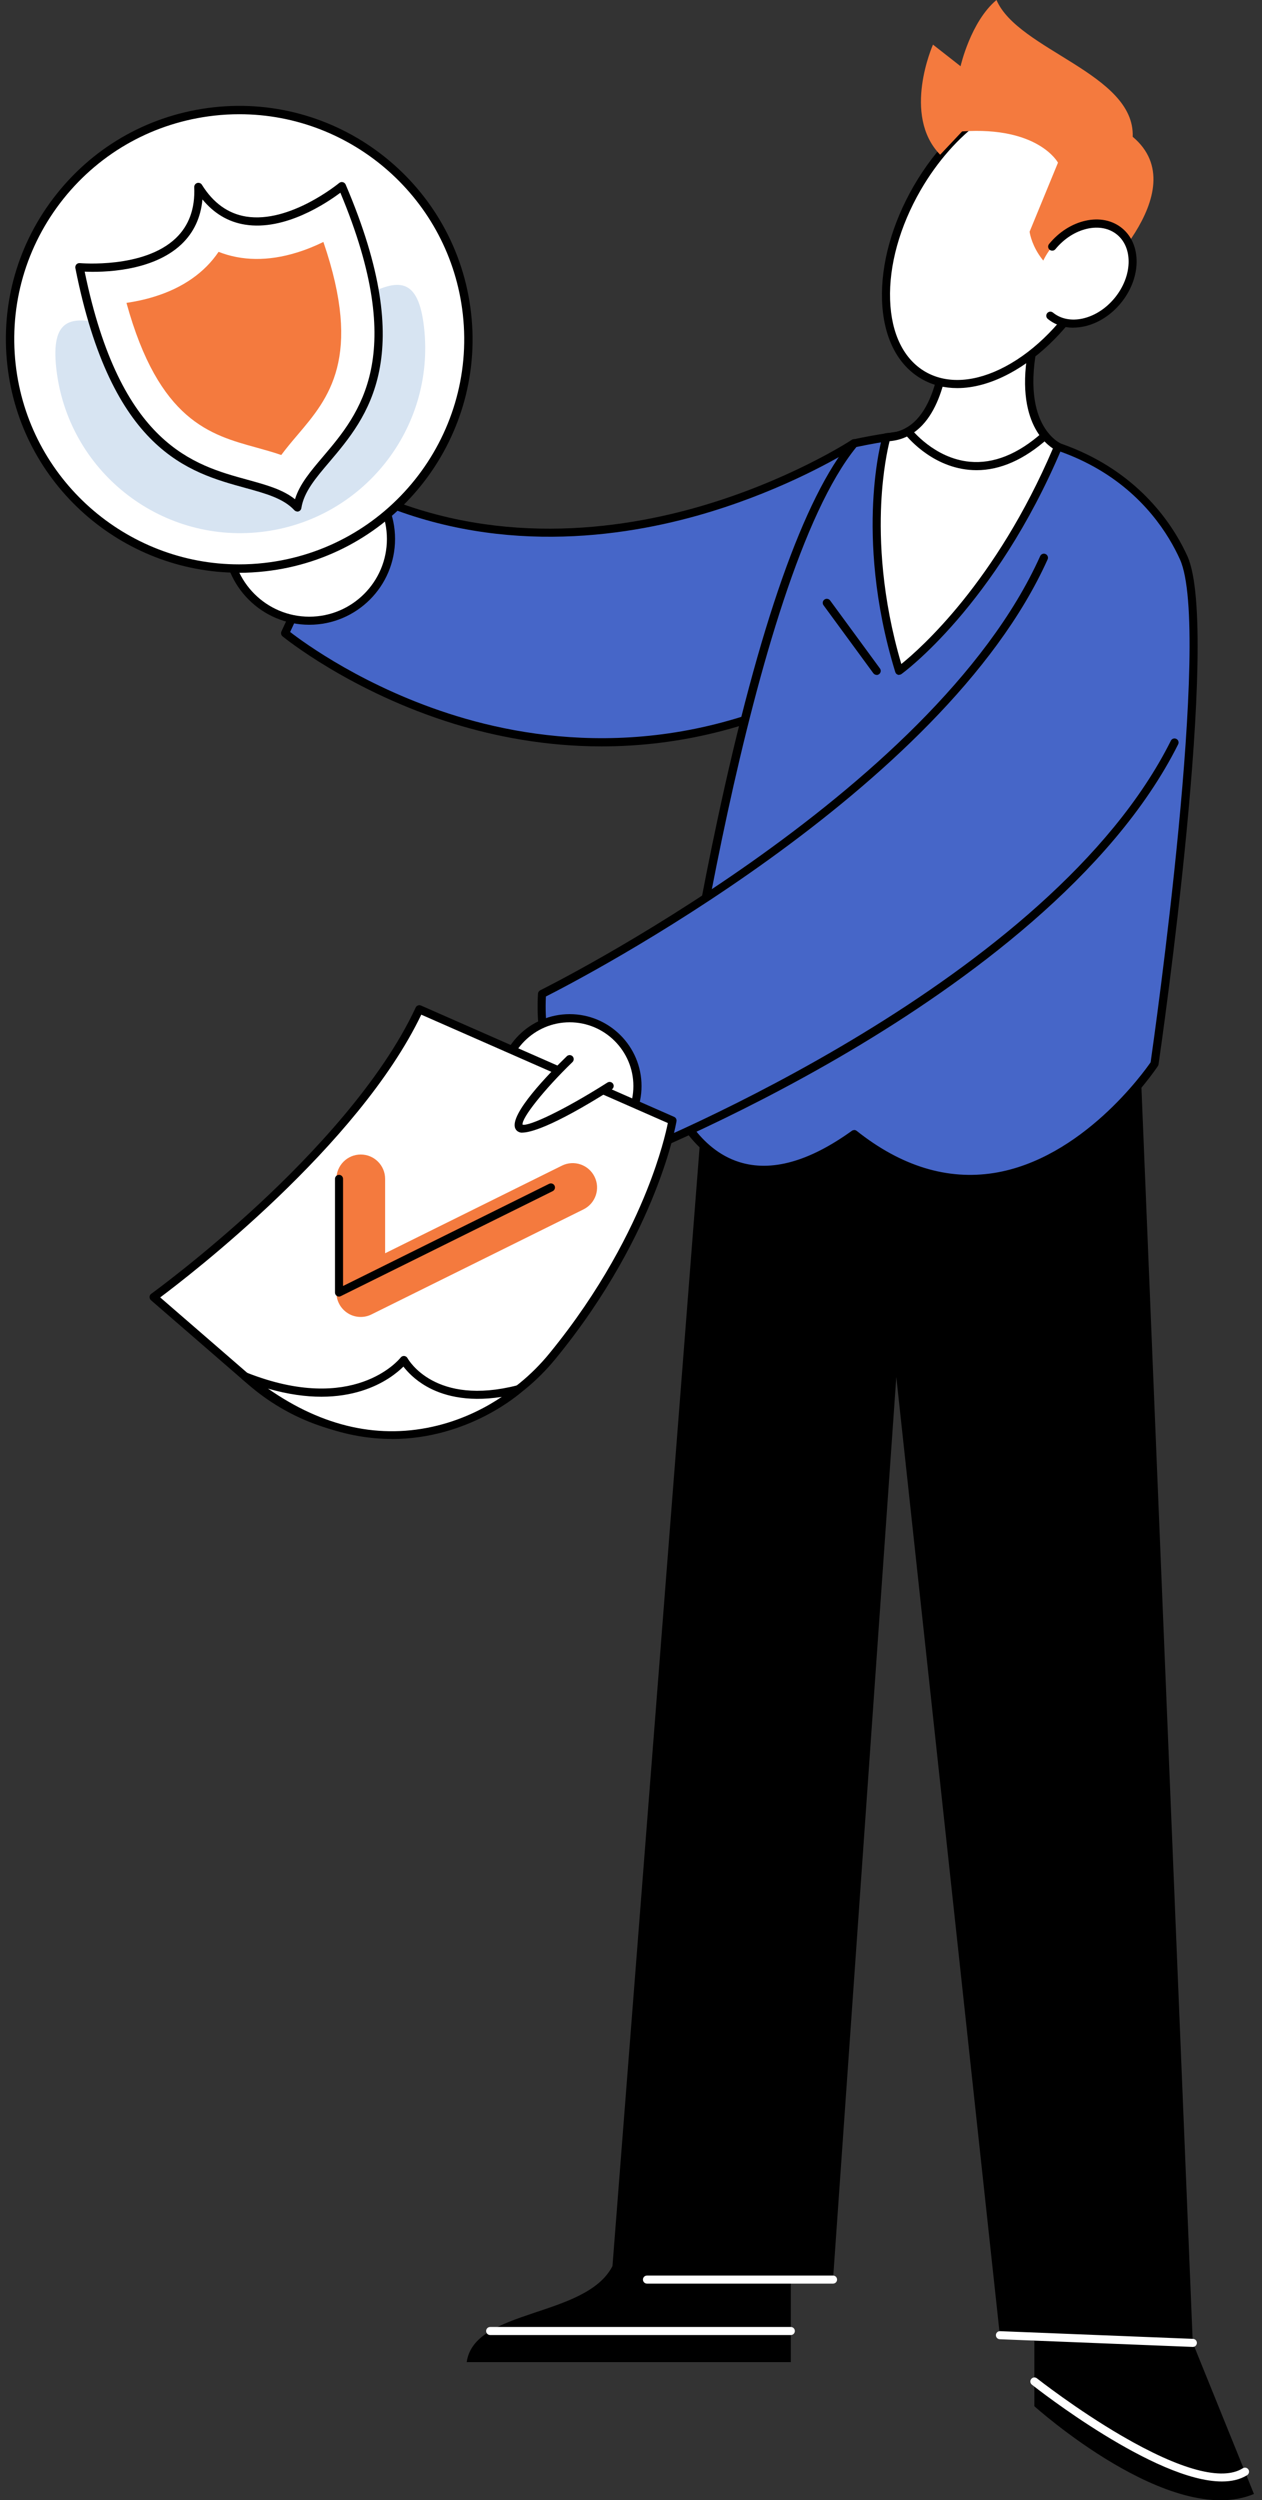 <svg width="101" height="200" viewBox="0 0 101 200" fill="none" xmlns="http://www.w3.org/2000/svg">
<rect x="0" y="0" width="101" height="200" fill="#333333" stroke="none"/>
<g clip-path="url(#clip0_61_631)">
<path d="M22.821 50.652C22.821 50.652 43.953 68.148 68.361 53.647V35.458C68.361 35.458 47.977 48.924 28.239 38.968L22.827 50.658L22.821 50.652Z" fill="#4666C8"/>
<path d="M48.156 59.705C43.63 59.705 39.611 58.903 36.341 57.899C28.041 55.346 22.666 50.945 22.612 50.903C22.498 50.807 22.462 50.652 22.522 50.514L27.934 38.824C27.97 38.747 28.041 38.681 28.119 38.657C28.203 38.627 28.292 38.633 28.37 38.675C38.463 43.769 48.736 42.55 55.583 40.636C63.015 38.555 68.121 35.219 68.169 35.183C68.271 35.117 68.396 35.111 68.504 35.171C68.612 35.225 68.677 35.338 68.677 35.458V53.647C68.677 53.761 68.618 53.869 68.516 53.928C61.227 58.264 54.231 59.705 48.15 59.705H48.156ZM23.222 50.556C24.25 51.351 29.249 55.047 36.556 57.283C44.06 59.585 55.6 60.781 68.032 53.456V36.038C66.555 36.929 61.963 39.518 55.786 41.252C48.898 43.183 38.583 44.415 28.388 39.398L23.222 50.55V50.556Z" fill="black"/>
<path d="M24.753 49.653C28.362 49.653 31.288 46.727 31.288 43.118C31.288 39.508 28.362 36.582 24.753 36.582C21.143 36.582 18.217 39.508 18.217 43.118C18.217 46.727 21.143 49.653 24.753 49.653Z" fill="white"/>
<path d="M24.753 49.976C20.968 49.976 17.888 46.897 17.888 43.112C17.888 39.327 20.968 36.247 24.753 36.247C28.538 36.247 31.617 39.327 31.617 43.112C31.617 46.897 28.538 49.976 24.753 49.976ZM24.753 36.905C21.326 36.905 18.54 39.691 18.54 43.118C18.54 46.544 21.326 49.33 24.753 49.33C28.179 49.33 30.965 46.544 30.965 43.118C30.965 39.691 28.179 36.905 24.753 36.905Z" fill="black"/>
<path d="M91.226 83.957L95.459 187.407L100.356 199.498C93.677 202.296 82.783 192.478 82.783 192.478V187.258L80.02 186.797L71.733 110.147L66.668 182.349H63.29V188.95H37.351C37.967 184.651 46.87 185.422 49.017 181.272L56.384 86.72L91.226 83.957Z" fill="black"/>
<path d="M68.361 35.458C84.935 31.93 92.212 39.028 94.736 44.619C97.421 50.574 92.398 85.087 92.398 85.087C92.398 85.087 81.713 101.31 68.361 90.714C57.538 98.499 53.825 87.886 53.825 87.886C53.825 87.886 59.379 46.275 68.361 35.458Z" fill="#4666C8"/>
<path d="M77.617 94.63C74.466 94.63 71.362 93.453 68.349 91.121C64.833 93.602 61.669 94.427 58.955 93.572C55.074 92.352 53.573 88.173 53.514 87.999C53.496 87.951 53.49 87.898 53.496 87.85C53.508 87.748 54.913 77.302 57.4 65.666C60.743 50.012 64.348 39.781 68.103 35.255C68.151 35.201 68.217 35.159 68.289 35.147C75.757 33.557 82.035 33.957 86.957 36.331C91.842 38.693 94.108 42.454 95.029 44.487C97.725 50.461 92.924 83.724 92.721 85.135C92.715 85.183 92.697 85.225 92.673 85.267C92.458 85.59 87.345 93.237 79.662 94.469C78.98 94.577 78.298 94.63 77.623 94.63H77.617ZM68.361 90.391C68.432 90.391 68.504 90.415 68.564 90.463C72.128 93.291 75.829 94.421 79.554 93.829C86.61 92.699 91.597 85.685 92.087 84.974C92.344 83.186 96.996 50.431 94.437 44.756C92.643 40.78 86.538 31.966 68.54 35.757C59.947 46.287 54.44 85.793 54.159 87.856C54.369 88.4 55.858 91.916 59.164 92.956C61.723 93.763 64.755 92.92 68.175 90.457C68.229 90.415 68.301 90.397 68.367 90.397L68.361 90.391Z" fill="black"/>
<path d="M94.012 59.4C83.883 79.658 49.454 92.914 49.454 92.914C49.454 92.914 42.846 88.412 43.384 79.508C43.384 79.508 74.806 64.064 83.554 44.619C83.554 44.619 95.029 44.487 94.012 59.4Z" fill="#4666C8"/>
<path d="M49.453 93.237C49.388 93.237 49.328 93.219 49.268 93.183C49.202 93.136 42.517 88.472 43.056 79.491C43.062 79.371 43.133 79.269 43.235 79.216C43.546 79.06 74.651 63.597 83.249 44.481C83.321 44.32 83.518 44.242 83.68 44.32C83.841 44.391 83.919 44.589 83.841 44.75C75.482 63.334 46.207 78.444 43.689 79.712C43.307 87.497 48.575 91.844 49.489 92.544C52.084 91.515 84.11 78.45 93.707 59.25C93.785 59.089 93.982 59.023 94.144 59.107C94.305 59.184 94.371 59.382 94.287 59.543C89.019 70.079 77.132 78.677 68.085 84.035C58.303 89.829 49.645 93.183 49.555 93.219C49.519 93.231 49.477 93.243 49.435 93.243L49.453 93.237Z" fill="black"/>
<path d="M70.944 34.98C70.944 34.98 68.63 42.825 71.96 53.659C71.96 53.659 79.339 48.422 84.684 35.739C84.684 35.739 80.642 33.921 83.255 25.478H75.793C75.793 25.478 76.14 34.842 70.95 34.98H70.944Z" fill="white"/>
<path d="M71.954 53.988C71.918 53.988 71.882 53.988 71.853 53.97C71.751 53.934 71.679 53.857 71.649 53.755C69.915 48.111 69.73 43.291 69.879 40.236C70.041 36.917 70.609 34.962 70.633 34.884C70.675 34.746 70.794 34.657 70.938 34.651C71.888 34.627 72.702 34.256 73.365 33.551C75.644 31.123 75.47 25.538 75.464 25.484C75.464 25.395 75.494 25.311 75.554 25.245C75.614 25.179 75.697 25.144 75.787 25.144H83.249C83.351 25.144 83.453 25.191 83.513 25.275C83.572 25.359 83.59 25.466 83.56 25.562C82.257 29.784 82.675 32.247 83.261 33.575C83.877 34.98 84.81 35.428 84.816 35.434C84.972 35.506 85.049 35.697 84.977 35.859C79.656 48.481 72.217 53.869 72.146 53.917C72.092 53.958 72.026 53.976 71.96 53.976L71.954 53.988ZM71.195 35.291C71.045 35.889 70.651 37.67 70.525 40.295C70.388 43.207 70.555 47.764 72.134 53.115C73.664 51.884 79.71 46.55 84.266 35.877C83.363 35.285 80.75 32.881 82.807 25.801H76.11C76.11 27.093 75.978 31.709 73.826 33.999C73.096 34.776 72.211 35.207 71.189 35.291H71.195Z" fill="black"/>
<path d="M87.124 22.979C83.614 29.06 77.694 32.211 73.903 30.023C70.112 27.834 69.885 21.131 73.395 15.05C76.905 8.969 82.825 5.818 86.616 8.006C90.407 10.195 90.634 16.898 87.124 22.979Z" fill="white"/>
<path d="M76.606 31.045C75.566 31.045 74.597 30.8 73.742 30.304C71.811 29.186 70.687 26.949 70.591 24.007C70.495 21.119 71.392 17.884 73.12 14.889C76.714 8.664 82.843 5.447 86.783 7.725C90.724 9.998 91.005 16.916 87.411 23.14C85.683 26.13 83.327 28.528 80.78 29.885C79.333 30.657 77.922 31.045 76.618 31.045H76.606ZM83.907 7.636C80.499 7.636 76.373 10.554 73.676 15.218C72.008 18.106 71.141 21.221 71.237 23.989C71.326 26.698 72.331 28.743 74.065 29.742C75.799 30.74 78.071 30.591 80.463 29.317C82.909 28.014 85.169 25.706 86.837 22.817C90.251 16.904 90.078 10.386 86.448 8.293C85.683 7.851 84.816 7.642 83.901 7.642L83.907 7.636Z" fill="black"/>
<path d="M87.124 22.979C82.807 21.933 82.4 18.536 82.4 18.536L84.672 13.011C84.672 13.011 83.112 10.093 77.001 10.512L75.243 12.377C72.157 9.208 74.669 3.57 74.669 3.57L76.875 5.298C76.875 5.298 77.682 1.728 79.751 0C81.479 4.03 90.843 5.884 90.652 10.942C95.872 15.313 87.124 22.979 87.124 22.979Z" fill="#F47A3E"/>
<path d="M78.149 37.611C77.945 37.611 77.742 37.599 77.539 37.581C74.418 37.282 72.498 34.812 72.415 34.711C72.307 34.567 72.331 34.364 72.474 34.256C72.618 34.148 72.821 34.172 72.929 34.316C72.947 34.34 74.764 36.666 77.605 36.935C79.518 37.114 81.473 36.331 83.417 34.603C83.548 34.483 83.757 34.495 83.877 34.627C83.997 34.758 83.985 34.968 83.853 35.087C81.976 36.761 80.056 37.611 78.155 37.611H78.149Z" fill="black"/>
<path d="M46.831 92.157C49.747 91.472 51.555 88.552 50.869 85.636C50.184 82.721 47.264 80.913 44.349 81.598C41.433 82.284 39.625 85.203 40.31 88.119C40.996 91.034 43.915 92.843 46.831 92.157Z" fill="white"/>
<path d="M45.591 92.627C42.422 92.627 39.839 90.05 39.839 86.875C39.839 83.7 42.416 81.123 45.591 81.123C48.766 81.123 51.343 83.7 51.343 86.875C51.343 90.05 48.766 92.627 45.591 92.627ZM45.591 81.775C42.781 81.775 40.49 84.065 40.49 86.875C40.49 89.686 42.781 91.976 45.591 91.976C48.401 91.976 50.691 89.686 50.691 86.875C50.691 84.065 48.401 81.775 45.591 81.775Z" fill="black"/>
<path d="M70.16 53.988C70.059 53.988 69.963 53.94 69.897 53.857L65.909 48.416C65.801 48.272 65.831 48.069 65.981 47.961C66.124 47.853 66.328 47.889 66.435 48.033L70.424 53.474C70.531 53.618 70.501 53.821 70.352 53.928C70.292 53.97 70.226 53.994 70.16 53.994V53.988Z" fill="black"/>
<path d="M33.56 80.734L53.819 89.638C53.819 89.638 52.366 98.523 44.21 108.485C38.188 115.834 27.258 116.718 20.071 110.5L12.291 103.761C12.291 103.761 28.179 92.31 33.554 80.74L33.56 80.734Z" fill="white"/>
<path d="M31.145 114.966C26.995 114.966 23.036 113.496 19.861 110.745L12.082 104.006C12.004 103.94 11.969 103.845 11.969 103.743C11.969 103.641 12.022 103.552 12.106 103.492C12.148 103.462 16.118 100.586 20.698 96.341C24.914 92.43 30.511 86.522 33.267 80.597C33.339 80.435 33.53 80.364 33.692 80.435L53.95 89.339C54.088 89.398 54.165 89.542 54.141 89.691C54.123 89.781 53.759 91.987 52.377 95.45C51.11 98.631 48.706 103.516 44.461 108.694C41.507 112.3 37.315 114.506 32.651 114.907C32.149 114.949 31.641 114.972 31.145 114.972V114.966ZM12.818 103.779L20.286 110.249C23.712 113.215 28.083 114.638 32.597 114.249C37.082 113.866 41.118 111.744 43.959 108.276C48.138 103.175 50.512 98.362 51.762 95.228C52.862 92.478 53.316 90.499 53.448 89.835L33.716 81.165C28.687 91.659 15.108 102.075 12.818 103.785V103.779Z" fill="black"/>
<path d="M19.622 110.105C28.531 113.627 32.328 108.79 32.328 108.79C32.328 108.79 34.565 112.916 41.507 111.122C41.507 111.122 31.784 120.049 19.622 110.105Z" fill="white"/>
<path d="M31.366 115.104C27.91 115.104 23.808 113.95 19.413 110.356C19.287 110.255 19.257 110.075 19.341 109.938C19.425 109.8 19.592 109.741 19.742 109.8C28.292 113.179 31.922 108.778 32.071 108.587C32.137 108.503 32.245 108.455 32.352 108.467C32.46 108.479 32.556 108.539 32.609 108.634C32.699 108.79 34.828 112.509 41.417 110.811C41.561 110.775 41.71 110.841 41.782 110.972C41.854 111.104 41.824 111.265 41.716 111.367C41.65 111.427 37.531 115.11 31.36 115.11L31.366 115.104ZM21.434 111.068C25.877 114.171 30.439 115.17 35.013 114.034C37.303 113.466 39.085 112.461 40.156 111.738C37.267 112.198 35.318 111.576 34.152 110.913C33.178 110.362 32.592 109.711 32.287 109.316C31.312 110.285 27.922 112.951 21.434 111.074V111.068Z" fill="black"/>
<path d="M28.872 105.346C28.514 105.346 28.155 105.25 27.844 105.053C27.27 104.694 26.923 104.072 26.923 103.396V94.302C26.923 93.225 27.796 92.352 28.872 92.352C29.949 92.352 30.822 93.225 30.822 94.302V100.251L44.969 93.243C45.932 92.765 47.104 93.159 47.582 94.128C48.06 95.091 47.666 96.263 46.697 96.741L29.733 105.142C29.458 105.28 29.165 105.346 28.866 105.346H28.872Z" fill="#F47A3E"/>
<path d="M27.138 103.719C27.079 103.719 27.019 103.701 26.965 103.671C26.869 103.612 26.81 103.51 26.81 103.396V94.302C26.81 94.122 26.953 93.979 27.133 93.979C27.312 93.979 27.455 94.122 27.455 94.302V102.87L43.947 94.696C44.108 94.618 44.305 94.684 44.383 94.846C44.461 95.007 44.395 95.204 44.234 95.282L27.27 103.683C27.222 103.707 27.174 103.719 27.127 103.719H27.138Z" fill="black"/>
<path d="M89.456 24.037C87.925 25.897 85.509 26.441 84.062 25.251C82.615 24.061 82.681 21.586 84.212 19.726C85.743 17.867 88.158 17.323 89.605 18.512C91.052 19.702 90.987 22.178 89.456 24.037Z" fill="white"/>
<path d="M85.904 26.214C85.133 26.214 84.421 25.975 83.853 25.508C83.716 25.395 83.692 25.191 83.811 25.048C83.925 24.91 84.128 24.886 84.272 25.006C84.894 25.514 85.743 25.682 86.657 25.478C87.608 25.263 88.511 24.683 89.205 23.84C90.622 22.118 90.706 19.846 89.402 18.77C88.78 18.261 87.931 18.088 87.01 18.297C86.059 18.512 85.157 19.092 84.463 19.936C84.349 20.073 84.146 20.091 84.002 19.977C83.865 19.864 83.841 19.66 83.961 19.517C84.744 18.56 85.778 17.902 86.867 17.657C87.985 17.406 89.031 17.621 89.809 18.261C91.393 19.565 91.345 22.25 89.701 24.247C88.918 25.203 87.883 25.861 86.795 26.106C86.49 26.172 86.191 26.208 85.898 26.208L85.904 26.214Z" fill="black"/>
<path d="M95.465 187.736C95.465 187.736 95.459 187.736 95.453 187.736L80.014 187.12C79.835 187.114 79.698 186.965 79.704 186.785C79.71 186.606 79.859 186.469 80.038 186.475L95.477 187.09C95.657 187.096 95.794 187.246 95.788 187.425C95.782 187.599 95.639 187.736 95.465 187.736Z" fill="white"/>
<path d="M66.668 182.672H51.779C51.6 182.672 51.456 182.528 51.456 182.349C51.456 182.169 51.6 182.026 51.779 182.026H66.668C66.848 182.026 66.991 182.169 66.991 182.349C66.991 182.528 66.848 182.672 66.668 182.672Z" fill="white"/>
<path d="M63.29 186.785H39.229C39.049 186.785 38.906 186.642 38.906 186.463C38.906 186.283 39.049 186.14 39.229 186.14H63.29C63.469 186.14 63.613 186.283 63.613 186.463C63.613 186.642 63.469 186.785 63.29 186.785Z" fill="white"/>
<path d="M97.791 198.499C92.457 198.499 83.04 191.114 82.585 190.756C82.442 190.642 82.418 190.439 82.532 190.301C82.645 190.158 82.849 190.134 82.986 190.247C83.016 190.271 86.155 192.741 89.773 194.846C94.467 197.578 97.821 198.481 99.465 197.441C99.615 197.345 99.818 197.393 99.914 197.542C100.01 197.692 99.962 197.895 99.812 197.991C99.25 198.344 98.562 198.499 97.791 198.499Z" fill="white"/>
<path d="M45.591 84.728C45.591 84.728 41.077 89.106 41.537 90.14C41.997 91.174 48.79 86.881 48.79 86.881L45.591 84.734V84.728Z" fill="white"/>
<path d="M41.8 90.606C41.704 90.606 41.644 90.594 41.608 90.582C41.387 90.517 41.286 90.373 41.238 90.265C40.742 89.141 43.959 85.853 45.364 84.489C45.495 84.364 45.699 84.37 45.824 84.495C45.95 84.627 45.944 84.83 45.818 84.956C43.552 87.15 41.722 89.452 41.824 89.966C42.332 90.098 45.023 88.872 48.616 86.594C48.766 86.498 48.969 86.546 49.065 86.696C49.161 86.845 49.113 87.049 48.963 87.144C44.078 90.236 42.35 90.6 41.8 90.6V90.606Z" fill="black"/>
<path d="M27.806 43.307C36.734 38.524 40.094 27.409 35.311 18.481C30.528 9.553 19.413 6.193 10.485 10.976C1.557 15.759 -1.803 26.874 2.98 35.802C7.764 44.73 18.878 48.09 27.806 43.307Z" fill="white"/>
<path d="M19.132 45.814C9.756 45.814 1.654 38.747 0.589 29.221C0.033 24.265 1.444 19.385 4.554 15.493C7.663 11.594 12.112 9.143 17.069 8.586C27.299 7.438 36.562 14.829 37.704 25.066C38.852 35.297 31.461 44.559 21.224 45.701C20.519 45.779 19.825 45.82 19.132 45.82V45.814ZM19.162 9.137C18.492 9.137 17.822 9.172 17.14 9.25C12.363 9.788 8.076 12.15 5.074 15.905C2.078 19.666 0.721 24.366 1.253 29.144C2.282 38.328 10.097 45.145 19.132 45.145C19.801 45.145 20.471 45.109 21.153 45.031C31.019 43.925 38.146 34.998 37.04 25.137C36.011 15.953 28.196 9.137 19.162 9.137Z" fill="black"/>
<path d="M33.937 26.19C33.028 18.064 27.348 26.925 19.221 27.84C11.095 28.749 3.597 21.364 4.506 29.491C5.415 37.617 12.746 43.47 20.872 42.556C28.998 41.647 34.852 34.316 33.937 26.19Z" fill="#D7E4F2"/>
<path d="M27.372 14.883C27.372 14.883 19.778 21.203 15.885 14.949C16.196 22.315 6.366 21.377 6.366 21.377C10.312 41.33 20.375 36.899 23.808 40.582C24.561 35.608 35.372 33.587 27.377 14.883H27.372Z" fill="white"/>
<path d="M23.802 40.917C23.712 40.917 23.622 40.881 23.556 40.81C22.677 39.865 21.26 39.476 19.628 39.028C15.114 37.79 8.931 36.092 6.031 21.442C6.013 21.341 6.043 21.233 6.108 21.155C6.18 21.078 6.282 21.036 6.39 21.048C6.443 21.048 11.49 21.502 14.061 19.062C15.12 18.058 15.622 16.683 15.544 14.973C15.538 14.823 15.634 14.685 15.777 14.638C15.921 14.596 16.082 14.65 16.16 14.781C17.063 16.234 18.253 17.089 19.694 17.323C23.198 17.89 27.108 14.668 27.144 14.638C27.228 14.572 27.335 14.542 27.437 14.572C27.539 14.596 27.622 14.668 27.664 14.763C33.536 28.498 29.386 33.383 26.361 36.953C25.261 38.245 24.316 39.363 24.119 40.642C24.101 40.768 24.011 40.875 23.885 40.911C23.855 40.923 23.82 40.923 23.784 40.923L23.802 40.917ZM6.778 21.735C9.63 35.59 15.502 37.198 19.807 38.376C21.302 38.789 22.624 39.147 23.61 39.937C23.975 38.729 24.866 37.688 25.87 36.505C28.759 33.102 32.699 28.456 27.24 15.415C26.157 16.228 22.803 18.488 19.604 17.968C18.265 17.753 17.129 17.077 16.202 15.953C16.07 17.4 15.508 18.602 14.527 19.535C12.178 21.765 8.13 21.789 6.778 21.729V21.735Z" fill="black"/>
<path d="M22.51 36.397C21.852 36.17 21.177 35.984 20.513 35.799C16.841 34.788 12.722 33.664 10.121 24.229C10.838 24.121 11.598 23.966 12.363 23.726C14.647 23.021 16.387 21.789 17.493 20.145C19.335 20.874 21.47 20.91 23.748 20.204C24.513 19.971 25.231 19.672 25.882 19.355C29.052 28.618 26.295 31.87 23.826 34.776C23.377 35.303 22.928 35.835 22.51 36.397Z" fill="#F47A3E"/>
</g>
<defs>
<clipPath id="clip0_61_631">
<rect width="99.892" height="200" fill="white" transform="translate(0.47)"/>
</clipPath>
</defs>
</svg>
